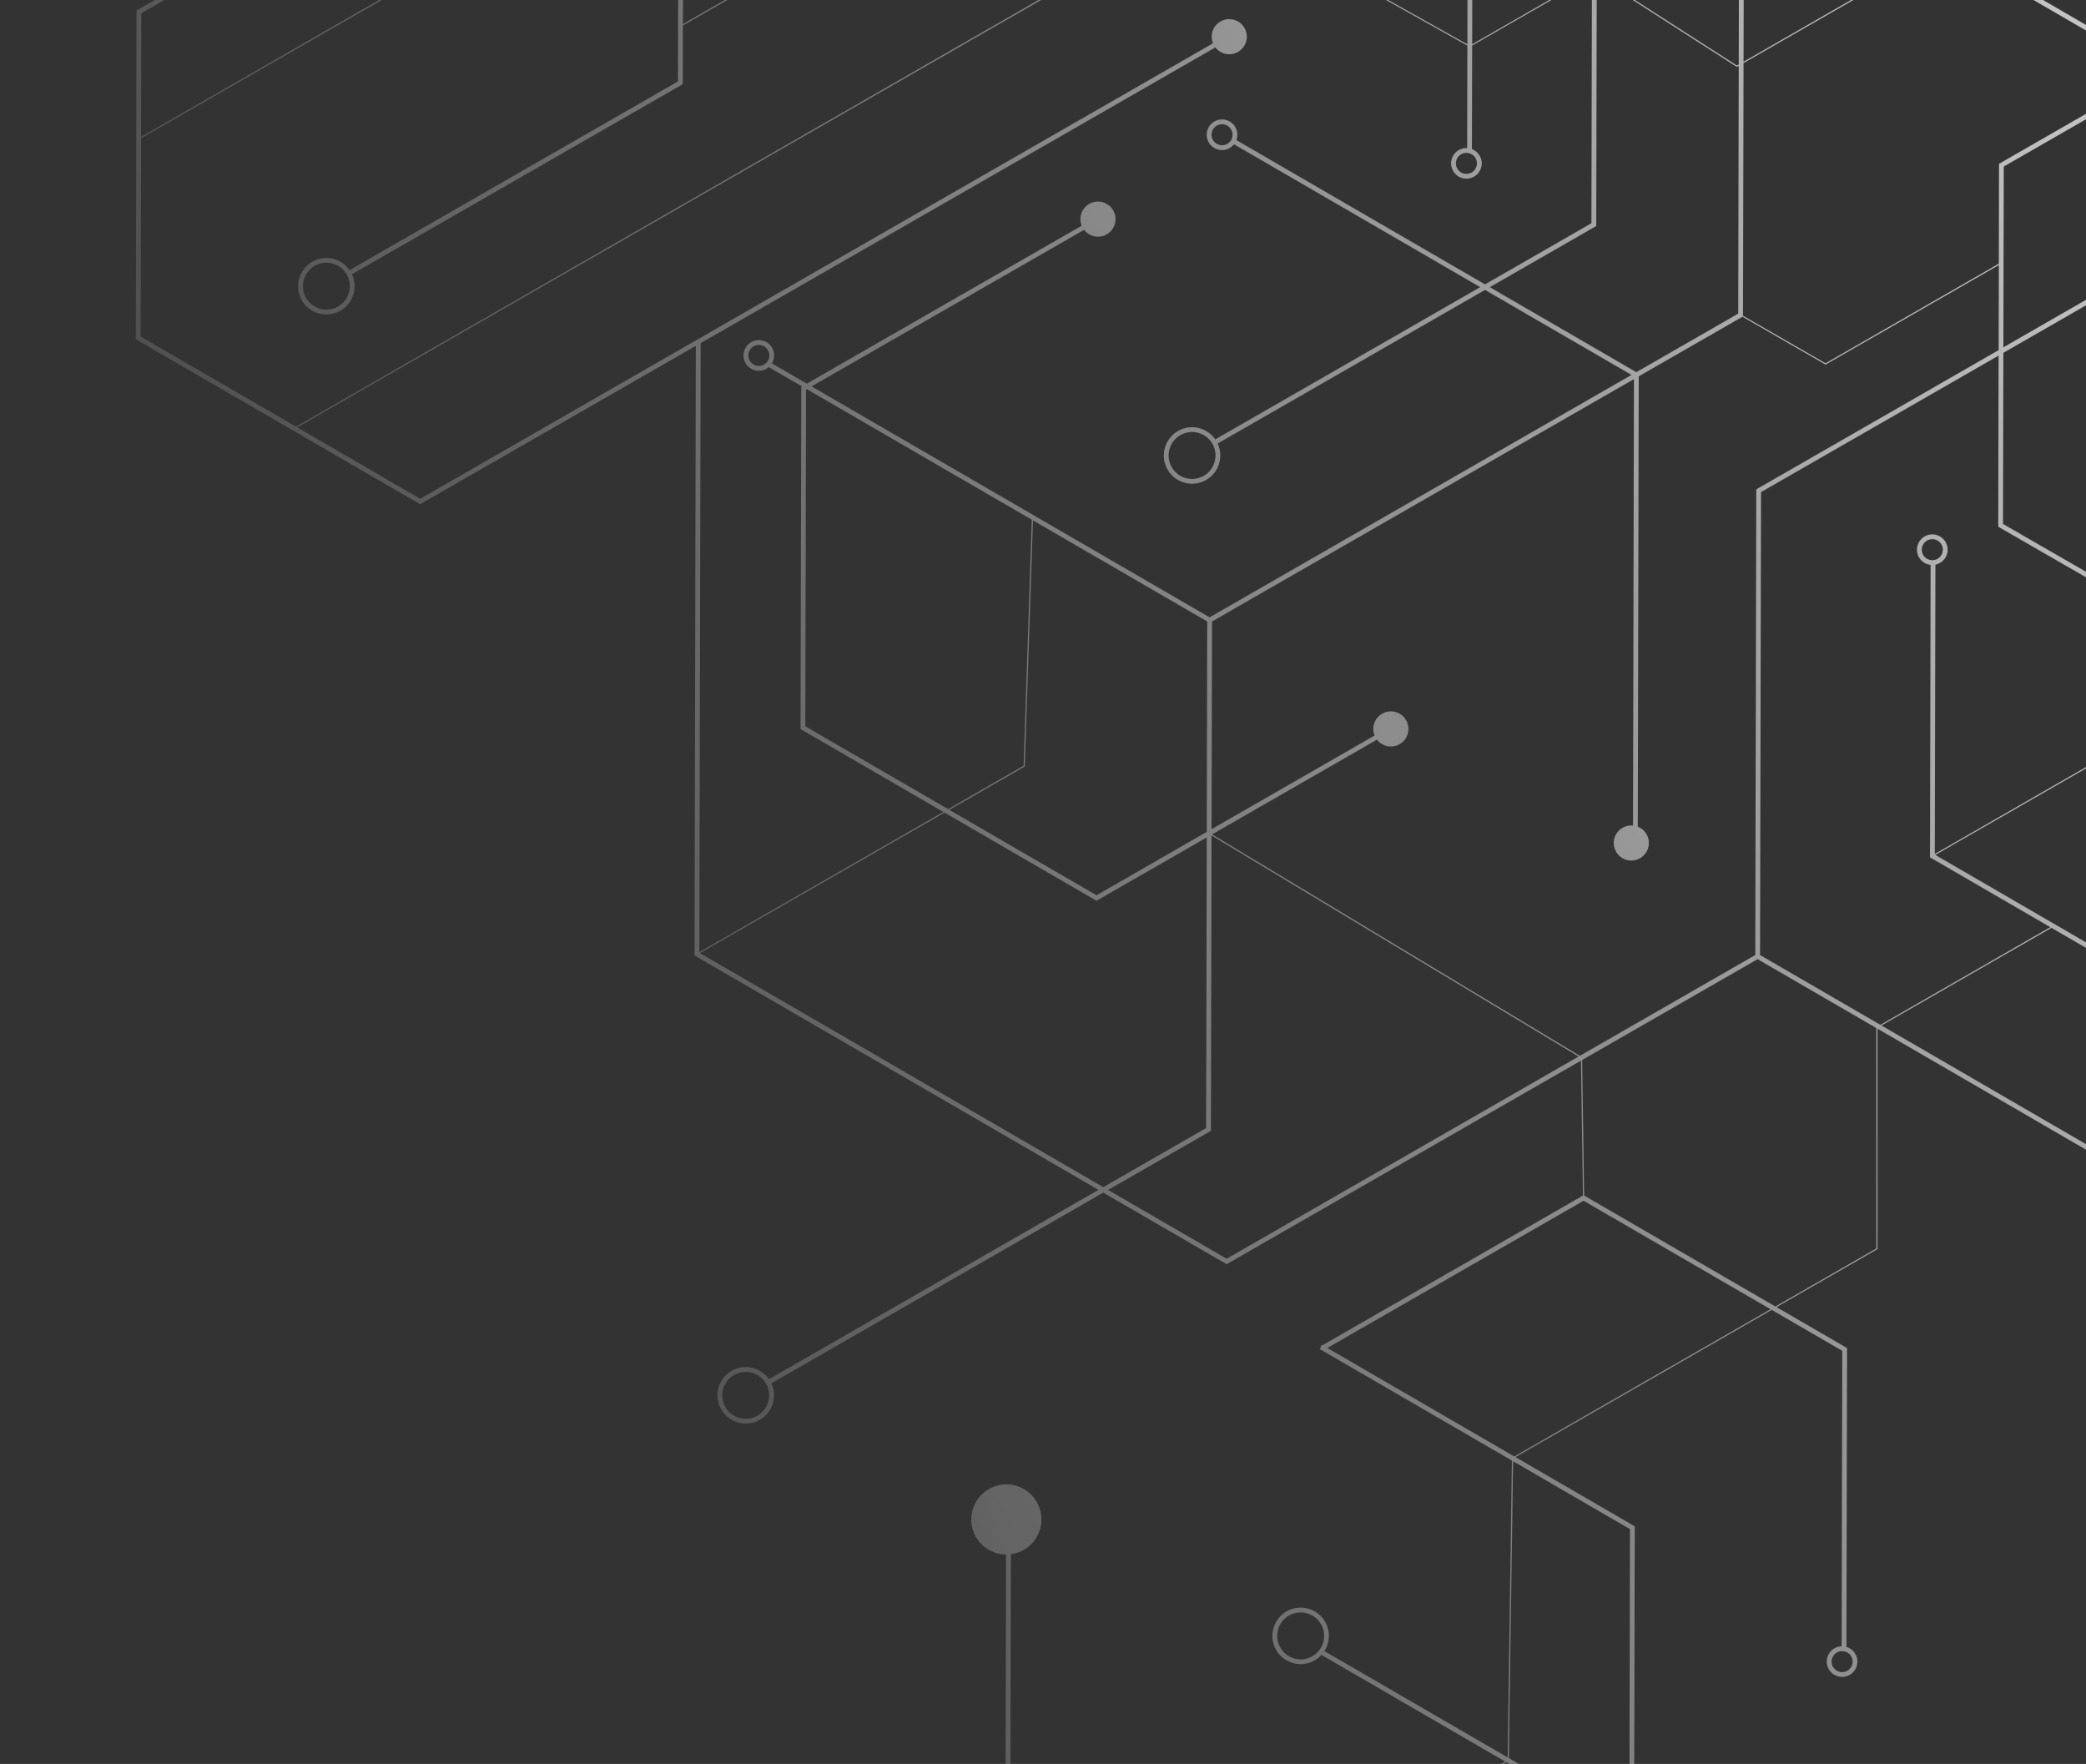 <svg width="395" height="334" viewBox="0 0 395 334" fill="none" xmlns="http://www.w3.org/2000/svg">
<rect x="0" y="0" width="395" height="334" fill="#333333" stroke="none"/>
<path d="M168.279 -349.612C166.893 -348.816 166.411 -347.036 167.207 -345.65C168.003 -344.263 169.783 -343.782 171.17 -344.578C171.475 -344.754 171.736 -344.981 171.951 -345.238L264.547 -291.514L264.411 -227.989L229.074 -249.351L229.119 -271.273L181.101 -299.13L180.974 -298.912C181.165 -299.627 181.086 -300.414 180.687 -301.107C179.891 -302.493 178.111 -302.975 176.724 -302.179C175.335 -301.382 174.857 -299.603 175.653 -298.216C176.449 -296.827 178.229 -296.349 179.615 -297.145C180.106 -297.426 180.478 -297.832 180.726 -298.298L228.205 -270.752L228.123 -232.439L171.13 -199.696L159.252 -206.588C160.106 -208.168 160.154 -210.136 159.195 -211.804C157.724 -214.362 154.448 -215.248 151.888 -213.777C149.33 -212.306 148.443 -209.031 149.914 -206.47C151.385 -203.912 154.66 -203.025 157.221 -204.496C157.833 -204.848 158.344 -205.302 158.756 -205.825L170.222 -199.172L142.816 -183.425L71.62 -224.732C71.768 -225.492 71.659 -226.306 71.242 -227.03C70.327 -228.622 68.293 -229.173 66.701 -228.256C65.109 -227.341 64.558 -225.307 65.475 -223.715C66.389 -222.123 68.423 -221.572 70.016 -222.489C70.597 -222.822 71.036 -223.303 71.317 -223.86L142.337 -182.656L140.942 -153.328L113.084 -169.489C114.464 -171.526 114.658 -174.253 113.348 -176.533C111.519 -179.714 107.46 -180.813 104.279 -178.985C101.097 -177.156 99.998 -173.097 101.827 -169.916C103.655 -166.734 107.714 -165.635 110.896 -167.464C111.519 -167.821 112.058 -168.266 112.515 -168.771L140.458 -152.559L83.87 -120.048L72.958 -126.381L73.073 -181.206C73.291 -181.27 73.503 -181.355 73.706 -181.473C75.095 -182.269 75.573 -184.049 74.777 -185.435C73.981 -186.822 72.201 -187.303 70.815 -186.507C69.428 -185.711 68.947 -183.931 69.743 -182.544C70.261 -181.642 71.193 -181.128 72.165 -181.094L72.047 -125.86L72.274 -125.73L119.383 -98.396L88.598 -80.709L66.35 -93.616L4.014 -57.804L4.051 -74.346C4.465 -74.404 4.877 -74.537 5.261 -74.758C6.854 -75.672 7.405 -77.706 6.487 -79.299C5.573 -80.891 3.539 -81.442 1.947 -80.525C0.355 -79.61 -0.196 -77.576 0.721 -75.984C1.254 -75.058 2.162 -74.489 3.146 -74.349L3.067 -37.096C2.522 -37.129 1.962 -37.008 1.456 -36.717C0.067 -35.921 -0.411 -34.141 0.385 -32.755C1.181 -31.366 2.961 -30.887 4.347 -31.683C5.737 -32.48 6.215 -34.259 5.419 -35.646C5.08 -36.236 4.562 -36.66 3.975 -36.893L4.017 -56.753L66.353 -92.566L87.694 -80.183L79.469 -75.457V-75.194L79.369 -28.762L25.848 1.986V2.25L25.715 64.237L25.942 64.367L79.56 95.476L131.758 65.487L131.513 180.923L131.74 181.053L208.003 225.299L145.597 261.151C144.033 258.893 140.963 258.166 138.538 259.559C135.98 261.03 135.094 264.305 136.565 266.866C138.036 269.424 141.311 270.311 143.872 268.84C146.297 267.447 147.217 264.429 146.052 261.938L208.911 225.826L232.27 239.378L299.37 200.829L299.746 226.377L250.439 254.707L250.339 254.649L250.239 254.822L250.084 254.912L250.136 255.003L249.885 255.436L286.288 276.556L285.488 332.765L250.79 312.635C251.828 311.006 251.952 308.872 250.926 307.086C249.455 304.528 246.179 303.642 243.619 305.113C241.061 306.584 240.174 309.859 241.645 312.42C243.116 314.978 246.391 315.865 248.952 314.394C249.5 314.079 249.963 313.679 250.351 313.225L250.26 313.379L285.022 333.549L217.65 372.255L191.281 356.957L191.415 294.3C192.256 294.191 193.088 293.919 193.869 293.471C197.051 291.642 198.15 287.583 196.321 284.402C194.493 281.22 190.434 280.122 187.252 281.95C184.071 283.778 182.972 287.837 184.8 291.019C186.017 293.138 188.227 294.33 190.506 294.352L190.373 357.477L190.6 357.607L249.818 391.964L309.408 357.728V357.465L309.553 289.003L309.326 288.873L286.972 275.902L335.492 248.026L348.847 255.775L348.729 311.718C348.266 311.73 347.797 311.854 347.367 312.102C345.978 312.898 345.499 314.678 346.295 316.064C347.091 317.454 348.871 317.932 350.258 317.136C351.647 316.34 352.125 314.56 351.329 313.174C350.942 312.502 350.327 312.045 349.637 311.839L349.758 255.251L349.531 255.121L336.403 247.505L355.531 236.517L355.525 194.787L409.091 225.865L484.97 182.27L532.14 209.637L579.882 182.209V181.946L580 127.148L532.697 99.705C533.042 98.893 533.021 97.937 532.548 97.117C531.752 95.73 529.972 95.249 528.586 96.045C527.2 96.841 526.718 98.621 527.514 100.007C528.311 101.397 530.09 101.875 531.477 101.079C531.761 100.915 532.006 100.71 532.212 100.474L553.408 112.772L485.487 151.794L485.523 134.164C486.259 134.034 486.989 133.777 487.673 133.383C490.854 131.555 491.953 127.496 490.125 124.314C488.296 121.133 484.237 120.034 481.056 121.862C477.874 123.691 476.775 127.75 478.604 130.931C479.875 133.144 482.23 134.349 484.615 134.261L484.576 152.317L455.756 168.875L439.107 159.137L439.24 95.966L439.431 95.857L439.319 95.661L439.24 95.706L439.258 87.799C439.673 87.742 440.085 87.609 440.469 87.388C442.061 86.474 442.612 84.439 441.695 82.847C440.781 81.255 438.747 80.704 437.155 81.621C435.562 82.535 435.011 84.57 435.929 86.162C436.461 87.088 437.37 87.657 438.353 87.796L438.335 96.23L406.185 114.701L379.284 99.208L379.353 66.807L406.833 51.018C407.832 52.313 409.66 52.707 411.119 51.868C412.711 50.954 413.262 48.92 412.345 47.328C411.431 45.736 409.397 45.185 407.805 46.102C406.345 46.941 405.764 48.717 406.382 50.234L379.357 65.76L379.429 31.536L409.566 14.221L439.585 31.636C439.098 33.047 439.198 34.651 439.997 36.046C441.468 38.604 444.743 39.491 447.304 38.02C449.865 36.549 450.749 33.273 449.278 30.713C447.807 28.155 444.531 27.268 441.971 28.739C441.09 29.245 440.412 29.968 439.955 30.8L410.474 13.698L438.111 -2.179L496.648 31.784L496.505 98.688L452.629 73.23C453.906 71.214 454.054 68.575 452.78 66.359C450.952 63.178 446.893 62.079 443.711 63.907C440.53 65.735 439.431 69.795 441.259 72.976C443.088 76.157 447.147 77.256 450.328 75.428C451.015 75.034 451.603 74.535 452.087 73.966L496.944 99.992L497.099 99.723H497.408L497.553 31.261L438.108 -3.229L409.563 13.171L382.623 -2.461L432.275 -30.987L443.048 -24.736L472.086 -41.418L472.156 -74.906L443.454 -91.558C443.763 -92.348 443.723 -93.265 443.269 -94.058C442.473 -95.445 440.693 -95.926 439.307 -95.13C437.917 -94.334 437.439 -92.554 438.235 -91.168C439.031 -89.778 440.811 -89.3 442.198 -90.096C442.512 -90.278 442.779 -90.511 442.994 -90.774L457.166 -82.55L456.252 -45.024L432.953 -31.638L414.988 -42.06L415.051 -71.468C415.466 -71.525 415.878 -71.658 416.262 -71.879C417.854 -72.793 418.405 -74.828 417.488 -76.42C416.574 -78.012 414.54 -78.563 412.947 -77.646C411.355 -76.732 410.804 -74.698 411.722 -73.105C412.254 -72.179 413.162 -71.61 414.146 -71.471L414.104 -50.944L369.019 -78.424L369.05 -92.754L440.278 -133.676C441.843 -131.418 444.913 -130.691 447.338 -132.084C449.895 -133.555 450.782 -136.83 449.311 -139.391C447.84 -141.949 444.565 -142.836 442.004 -141.365C439.579 -139.972 438.659 -136.954 439.824 -134.463L369.01 -93.78L369.098 -134.675L332.816 -155.725L297.394 -135.374L297.566 -217.168L368.81 -258.099C369.691 -257.006 371.259 -256.682 372.512 -257.403C373.899 -258.199 374.38 -259.979 373.584 -261.365C372.788 -262.752 371.008 -263.233 369.622 -262.437C368.368 -261.716 367.86 -260.197 368.359 -258.886L352.97 -250.044L328.124 -264.065L265.31 -227.977L265.447 -292.041L172.405 -346.022C172.723 -346.818 172.689 -347.744 172.229 -348.544C171.433 -349.933 169.653 -350.411 168.267 -349.615L168.279 -349.612ZM441.765 -90.877C440.811 -90.329 439.588 -90.659 439.04 -91.612C438.493 -92.566 438.822 -93.789 439.776 -94.337C440.73 -94.885 441.952 -94.555 442.5 -93.601C443.048 -92.648 442.718 -91.425 441.765 -90.877ZM442.434 29.529C444.559 28.309 447.28 29.045 448.5 31.17C449.72 33.295 448.984 36.016 446.859 37.236C444.734 38.456 442.013 37.72 440.793 35.595C439.573 33.47 440.309 30.749 442.434 29.529ZM531.035 100.298C530.081 100.846 528.858 100.516 528.31 99.562C527.763 98.609 528.093 97.386 529.046 96.838C530 96.29 531.222 96.62 531.77 97.574C532.318 98.527 531.988 99.75 531.035 100.298ZM347.827 312.895C348.115 312.732 348.426 312.647 348.735 312.635V312.674H349.225C349.764 312.786 350.255 313.116 350.548 313.631C351.096 314.584 350.766 315.807 349.813 316.355C348.859 316.903 347.636 316.573 347.088 315.619C346.541 314.666 346.87 313.443 347.824 312.895H347.827ZM248.504 313.61C246.379 314.829 243.658 314.094 242.438 311.969C241.218 309.844 241.954 307.123 244.079 305.903C246.204 304.683 248.925 305.418 250.145 307.54C251.365 309.665 250.629 312.387 248.504 313.606V313.61ZM286.518 276.692L308.651 289.536L308.509 357.211L249.827 390.923L217.883 372.388L285.255 333.682L299.319 341.843C299.162 342.53 299.249 343.274 299.628 343.931C300.424 345.321 302.204 345.799 303.59 345.003C304.976 344.207 305.458 342.427 304.662 341.04C303.865 339.654 302.086 339.173 300.699 339.969C300.254 340.223 299.906 340.58 299.661 340.989L285.719 332.898L286.518 276.689V276.692ZM303.878 341.494C304.426 342.448 304.096 343.671 303.142 344.219C302.189 344.767 300.966 344.437 300.418 343.483C299.87 342.53 300.2 341.307 301.153 340.759C302.107 340.211 303.33 340.541 303.878 341.494ZM1.917 -35.918C2.87 -36.466 4.093 -36.136 4.641 -35.183C5.189 -34.229 4.859 -33.006 3.905 -32.458C2.952 -31.91 1.729 -32.24 1.181 -33.194C0.633 -34.148 0.963 -35.37 1.917 -35.918ZM73.267 -182.251C72.313 -181.703 71.09 -182.033 70.542 -182.986C69.994 -183.94 70.324 -185.163 71.278 -185.711C72.231 -186.259 73.454 -185.929 74.002 -184.975C74.55 -184.022 74.22 -182.799 73.267 -182.251ZM156.779 -205.277C154.654 -204.057 151.933 -204.793 150.713 -206.918C149.493 -209.043 150.229 -211.764 152.354 -212.984C154.479 -214.204 157.2 -213.469 158.42 -211.344C159.64 -209.219 158.904 -206.497 156.779 -205.277ZM179.173 -297.929C178.22 -297.381 176.997 -297.711 176.449 -298.664C175.901 -299.618 176.231 -300.841 177.184 -301.389C178.138 -301.936 179.361 -301.607 179.909 -300.653C180.457 -299.699 180.127 -298.477 179.173 -297.929ZM369.355 -258.922C368.807 -259.876 369.137 -261.099 370.091 -261.647C371.044 -262.195 372.267 -261.865 372.815 -260.911C373.363 -259.958 373.033 -258.735 372.08 -258.187C371.126 -257.639 369.903 -257.969 369.355 -258.922ZM296.461 -134.563L296.434 -121.232L249.252 -147.87L230.905 -137.33L230.963 -164.458L265.232 -184.146V-184.409L265.325 -227.714L328.142 -263.802L352.758 -249.911L296.679 -217.691V-217.428L296.504 -134.848L296.464 -134.826V-134.563H296.461ZM229.994 -136.806L172.22 -103.612L172.138 -130.658L230.054 -163.931L229.997 -136.803L229.994 -136.806ZM309.16 -128.028L297.863 -134.581L332.831 -154.672L344.128 -148.118L309.16 -128.028ZM297.339 -121.238L297.367 -133.821L308.249 -127.507L297.339 -121.238ZM368.117 -93.822L309.387 -127.897L344.355 -147.988L368.205 -134.151L368.12 -93.825L368.117 -93.822ZM440.832 -134.505C439.613 -136.63 440.348 -139.352 442.473 -140.572C444.598 -141.792 447.319 -141.056 448.539 -138.931C449.759 -136.806 449.024 -134.085 446.899 -132.865C444.774 -131.645 442.052 -132.38 440.832 -134.505ZM330.189 -56.638L230.854 -114.273L230.902 -137.066L249.252 -147.609L296.431 -120.972L296.371 -92.881L329.577 -73.614C329.202 -72.697 329.235 -71.622 329.768 -70.696C330.682 -69.103 332.716 -68.553 334.308 -69.47C335.901 -70.384 336.451 -72.418 335.534 -74.01C334.62 -75.603 332.586 -76.153 330.994 -75.236C330.609 -75.015 330.285 -74.728 330.028 -74.398L297.276 -93.398L297.333 -120.972L308.47 -127.371L368.147 -92.748L368.117 -78.43L330.182 -56.635L330.189 -56.638ZM172.217 -103.351L229.991 -136.543L229.946 -114.797L229.546 -115.03L172.284 -82.132L172.22 -103.351H172.217ZM171.376 -81.611L128.997 -57.265L110.587 -67.947L171.309 -102.834L171.373 -81.614L171.376 -81.611ZM196.082 -61.678L196.963 -34.299L129.321 4.562L129.451 -56.478L171.382 -80.567L171.478 -48.747H171.754L158.65 -41.219C157.085 -43.477 154.016 -44.203 151.591 -42.811C149.033 -41.34 148.146 -38.064 149.617 -35.504C151.088 -32.946 154.364 -32.059 156.925 -33.53C159.349 -34.922 160.269 -37.94 159.104 -40.431L196.088 -61.681L196.082 -61.678ZM156.464 -34.317C154.339 -33.097 151.618 -33.833 150.398 -35.958C149.178 -38.083 149.914 -40.804 152.039 -42.024C154.164 -43.244 156.885 -42.508 158.105 -40.383C159.325 -38.258 158.589 -35.537 156.464 -34.317ZM172.284 -81.088L195.038 -94.161L196.049 -62.711L172.384 -49.113L172.287 -81.088H172.284ZM195.259 -94.288L229.54 -113.985L229.939 -113.752L229.873 -82.144L196.27 -62.838L195.259 -94.288ZM302.322 -40.634L230.781 -82.141L230.848 -113.225L329.277 -56.118L302.325 -40.631L302.322 -40.634ZM367.975 -10.043L330.155 11.685L330.301 -56.444L368.12 -78.172L367.975 -10.043ZM302.358 -4.365L328.89 12.675L329.244 12.472L329.144 59.385L309.853 70.47L282.113 54.375L302.261 42.8V42.536L302.361 -4.365H302.358ZM227.942 90.097C225.817 91.317 223.095 90.581 221.875 88.456C220.656 86.331 221.391 83.61 223.516 82.39C225.641 81.17 228.362 81.906 229.582 84.031C230.802 86.156 230.067 88.877 227.942 90.097ZM302.361 -4.634L302.437 -40.438L329.389 -55.924L329.244 12.205L328.896 12.405L302.358 -4.637L302.361 -4.634ZM432.06 -31.111L382.408 -2.585L368.883 -10.431L369.028 -78.154L414.113 -50.675L414.095 -41.533L432.06 -31.111ZM433.195 -31.502L456.491 -44.887L457.405 -82.416L471.26 -74.38L471.19 -41.939L443.063 -25.778L433.195 -31.502ZM345.687 68.775L330.052 59.781V59.651L330.155 11.951L368.09 -9.843L408.667 13.701L378.53 31.015V31.279L378.491 49.931L345.687 68.778V68.775ZM332.371 180.835L299.146 199.923L229.522 157.99L260.739 140.055C261.741 141.351 263.567 141.744 265.026 140.906C266.618 139.991 267.169 137.957 266.252 136.365C265.338 134.773 263.303 134.222 261.711 135.139C260.252 135.978 259.671 137.754 260.288 139.271L229.422 157.003L229.507 117.682L309.399 71.783L309.22 156.31C308.557 156.246 307.867 156.377 307.244 156.734C305.651 157.648 305.101 159.682 306.018 161.274C306.932 162.867 308.966 163.418 310.558 162.5C312.15 161.586 312.701 159.552 311.784 157.96C311.394 157.282 310.8 156.794 310.128 156.528L310.31 71.26L329.946 59.978L345.693 69.038L378.497 50.192L378.464 66.289L332.565 92.658V92.921L332.377 180.838L332.371 180.835ZM438.266 133.178L406.421 114.84L438.341 96.499L438.262 133.178H438.266ZM438.211 158.617L405.386 139.413L405.952 115.615L438.262 134.222L438.211 158.614V158.617ZM485.43 181.207L485.49 152.069L553.641 112.915L579.095 127.683L578.98 181.695L532.149 208.602L485.681 181.64L485.433 181.207H485.43ZM356.281 194.184L388.465 175.692L412.978 189.916C412.845 191.021 413.047 192.177 413.644 193.213C415.115 195.77 418.39 196.657 420.951 195.186C423.509 193.715 424.396 190.44 422.925 187.879C421.453 185.321 418.178 184.434 415.617 185.905C414.394 186.608 413.559 187.725 413.174 188.978L366.483 161.886L405.265 139.604L438.205 158.874L438.157 181.58C437.875 181.64 437.6 181.746 437.336 181.898C435.95 182.694 435.469 184.474 436.265 185.86C437.061 187.249 438.841 187.728 440.227 186.931C441.616 186.135 442.095 184.355 441.299 182.969C440.814 182.125 439.967 181.619 439.065 181.531L439.113 159.407L455.759 169.145L484.579 152.587L484.519 181.489L409.094 224.821L356.281 194.178V194.184ZM440.515 183.423C441.062 184.377 440.733 185.6 439.779 186.147C438.826 186.695 437.603 186.365 437.055 185.412C436.507 184.458 436.837 183.235 437.79 182.688C438.744 182.14 439.967 182.47 440.515 183.423ZM416.071 186.692C418.196 185.472 420.918 186.208 422.138 188.333C423.357 190.458 422.622 193.179 420.497 194.399C418.372 195.619 415.651 194.883 414.431 192.758C413.211 190.634 413.946 187.912 416.071 186.692ZM299.864 227.363L335.265 247.902L286.745 275.778L251.344 255.239L299.864 227.363ZM332.819 181.619L355.295 194.659L355.301 236.39L336.173 247.378L299.97 226.374L299.594 200.704L332.819 181.616V181.619ZM333.276 180.835L333.464 93.181L378.451 67.334L378.382 99.738L378.609 99.868L405.725 115.485L405.156 139.407L366.371 161.689L366.486 106.924C366.779 106.864 367.067 106.758 367.342 106.6C368.729 105.804 369.21 104.024 368.414 102.638C367.618 101.251 365.838 100.77 364.451 101.566C363.062 102.362 362.584 104.142 363.38 105.529C363.858 106.361 364.691 106.864 365.577 106.963L365.459 162.34L388.238 175.556L356.054 194.048L333.276 180.832V180.835ZM364.167 105.078C363.619 104.124 363.949 102.901 364.902 102.353C365.856 101.805 367.079 102.135 367.627 103.089C368.175 104.042 367.845 105.265 366.891 105.813C365.938 106.361 364.715 106.031 364.167 105.078ZM145.062 261.996C146.282 264.121 145.546 266.842 143.421 268.062C141.296 269.282 138.575 268.546 137.355 266.421C136.135 264.296 136.871 261.575 138.996 260.355C141.12 259.135 143.842 259.871 145.062 261.996ZM229.416 158.19L298.919 200.051L232.276 238.339L209.825 225.314L229.298 214.126V213.863L229.416 158.19ZM178.855 153.864L207.633 170.561L228.508 158.568L228.39 213.597L208.917 224.784L132.539 180.472L178.852 153.864H178.855ZM195.604 98.536L228.592 117.676L228.508 157.521L207.633 169.514L179.76 153.344L194.051 145.134V145.071L195.601 98.536H195.604ZM193.83 144.998L179.536 153.21L152.493 137.521L152.629 73.772L152.775 73.687L195.38 98.406L193.83 144.998ZM229.349 -18.528L277.857 8.64L277.815 28.037C277.279 28.009 276.731 28.131 276.232 28.415C274.845 29.211 274.364 30.991 275.16 32.377C275.956 33.767 277.736 34.245 279.123 33.449C280.512 32.653 280.99 30.873 280.194 29.487C279.849 28.887 279.322 28.457 278.72 28.227L278.762 8.633L301.447 -4.401L301.347 42.27L281.199 53.845L234.117 26.529C234.407 25.748 234.362 24.846 233.917 24.068C233.121 22.682 231.341 22.201 229.955 22.997C228.568 23.793 228.087 25.573 228.883 26.959C229.679 28.349 231.459 28.827 232.845 28.031C233.172 27.843 233.448 27.598 233.669 27.319L280.291 54.369L230.118 83.195C228.553 80.937 225.484 80.211 223.059 81.603C220.501 83.074 219.614 86.349 221.085 88.91C222.557 91.468 225.832 92.355 228.393 90.884C230.817 89.492 231.737 86.474 230.572 83.982L281.199 54.896L308.939 70.99L229.047 116.889L153.683 73.164L205.278 43.523C206.28 44.819 208.106 45.212 209.565 44.374C211.157 43.459 211.708 41.425 210.79 39.833C209.876 38.241 207.842 37.69 206.25 38.607C204.791 39.446 204.21 41.222 204.827 42.739L152.777 72.643L146.173 68.811C146.702 67.936 146.754 66.807 146.209 65.859C145.413 64.473 143.633 63.992 142.246 64.788C140.86 65.584 140.379 67.364 141.175 68.75C141.971 70.14 143.751 70.618 145.137 69.822C145.295 69.731 145.44 69.625 145.573 69.513L151.869 73.167L151.724 73.251V73.515L151.585 138.051L151.812 138.181L178.628 153.74L132.427 180.284L132.672 64.979L133.314 64.609L230.139 8.982C231.141 10.277 232.966 10.671 234.425 9.832C236.018 8.918 236.569 6.884 235.651 5.292C234.737 3.699 232.703 3.149 231.111 4.066C229.652 4.904 229.071 6.681 229.688 8.198L132.863 63.825L131.767 64.455L79.569 94.444L56.267 80.925L229.352 -18.516L229.349 -18.528ZM141.962 68.293C141.414 67.34 141.744 66.117 142.698 65.569C143.651 65.021 144.874 65.351 145.422 66.304C145.97 67.258 145.64 68.481 144.686 69.029C143.733 69.577 142.51 69.247 141.962 68.293ZM229.673 26.508C229.125 25.555 229.455 24.332 230.409 23.784C231.362 23.236 232.585 23.566 233.133 24.519C233.681 25.473 233.351 26.696 232.397 27.244C231.444 27.792 230.221 27.462 229.673 26.508ZM279.407 29.941C279.955 30.894 279.625 32.117 278.672 32.665C277.718 33.213 276.495 32.883 275.947 31.93C275.399 30.976 275.729 29.753 276.683 29.205C277.636 28.657 278.859 28.987 279.407 29.941ZM100.286 -16.097L119.653 -4.861C119.514 -4.192 119.607 -3.472 119.974 -2.833C120.77 -1.446 122.55 -0.965 123.936 -1.761C125.322 -2.557 125.804 -4.337 125.008 -5.724C124.212 -7.11 122.432 -7.591 121.045 -6.795C120.582 -6.529 120.225 -6.154 119.977 -5.721L100.743 -16.878L101.473 -72.176L128.531 -56.475L128.38 15.417L66.189 51.145C64.624 48.887 61.555 48.16 59.13 49.553C56.572 51.024 55.685 54.299 57.157 56.86C58.628 59.418 61.903 60.305 64.464 58.834C66.889 57.441 67.809 54.423 66.644 51.932L129.288 15.941V15.677L129.312 4.829L197.187 -34.166V-34.235L196.3 -61.805L230.324 -81.351L301.526 -40.041L301.45 -4.655L278.765 8.379L278.841 -27.007L237.159 -51.19C237.919 -53.027 237.849 -55.182 236.784 -57.041C234.955 -60.222 230.896 -61.321 227.715 -59.493C224.533 -57.664 223.434 -53.605 225.263 -50.424C227.091 -47.242 231.15 -46.144 234.332 -47.972C235.373 -48.571 236.19 -49.407 236.753 -50.375L277.933 -26.483L277.86 8.388L229.352 -18.782L56.043 80.789L26.635 63.725L26.714 26.181L100.295 -16.091L100.286 -16.097ZM64.013 58.041C61.888 59.261 59.167 58.525 57.947 56.4C56.727 54.275 57.462 51.554 59.587 50.334C61.712 49.114 64.434 49.849 65.654 51.974C66.874 54.099 66.138 56.821 64.013 58.041ZM124.224 -5.273C124.771 -4.319 124.442 -3.096 123.488 -2.548C122.535 -2 121.312 -2.33 120.764 -3.284C120.216 -4.237 120.546 -5.46 121.499 -6.008C122.453 -6.556 123.676 -6.226 124.224 -5.273ZM79.823 -27.972L100.059 -16.23L26.705 25.912L26.753 2.516L79.82 -27.972H79.823ZM88.602 -79.65L101.252 -72.312L100.522 -17.015L80.28 -28.759L80.377 -74.927L88.602 -79.653V-79.65ZM142.561 -182.52L201.274 -148.457L171.445 -131.321L171.672 -130.928H171.218L171.303 -103.097L110.354 -68.08L89.51 -80.173L120.637 -98.057L120.373 -98.517L120.525 -98.781L84.1 -119.912L140.688 -152.422L157.318 -142.775C156.694 -141.882 156.598 -140.672 157.176 -139.667C157.972 -138.277 159.752 -137.799 161.138 -138.595C162.525 -139.391 163.006 -141.171 162.21 -142.557C161.414 -143.947 159.634 -144.425 158.247 -143.629C158.151 -143.575 158.06 -143.511 157.969 -143.447L141.163 -153.197L142.558 -182.526L142.561 -182.52ZM161.423 -142.1C161.971 -141.147 161.641 -139.924 160.687 -139.376C159.734 -138.828 158.511 -139.158 157.963 -140.112C157.415 -141.065 157.745 -142.288 158.698 -142.836C159.652 -143.384 160.875 -143.054 161.423 -142.1ZM170.449 -199.036L229.591 -164.724L202.185 -148.978L143.043 -183.289L170.449 -199.036ZM264.405 -227.723L264.314 -184.672L230.499 -165.245L171.357 -199.556L228.123 -232.17L228.09 -216.117C227.627 -216.102 227.164 -215.981 226.734 -215.733C225.344 -214.937 224.866 -213.157 225.662 -211.77C226.458 -210.384 228.238 -209.903 229.625 -210.699C231.011 -211.495 231.492 -213.275 230.696 -214.661C230.309 -215.336 229.688 -215.793 228.998 -215.996L229.068 -249.081L264.405 -227.72V-227.723ZM229.909 -214.21C230.457 -213.257 230.127 -212.034 229.174 -211.486C228.22 -210.938 226.997 -211.268 226.449 -212.221C225.901 -213.175 226.231 -214.398 227.185 -214.946C228.138 -215.494 229.361 -215.164 229.909 -214.21ZM168.721 -348.822C169.674 -349.37 170.897 -349.04 171.445 -348.086C171.993 -347.133 171.663 -345.91 170.71 -345.362C169.756 -344.814 168.533 -345.144 167.985 -346.098C167.437 -347.051 167.767 -348.274 168.721 -348.822Z" fill="url(#paint0_linear_34_8824)"/>
<defs>
<linearGradient id="paint0_linear_34_8824" x1="580" y1="-19" x2="-9.38454e-06" y2="227" gradientUnits="userSpaceOnUse">
<stop stop-color="white"/>
<stop offset="1" stop-color="white" stop-opacity="0"/>
</linearGradient>
</defs>
</svg>
